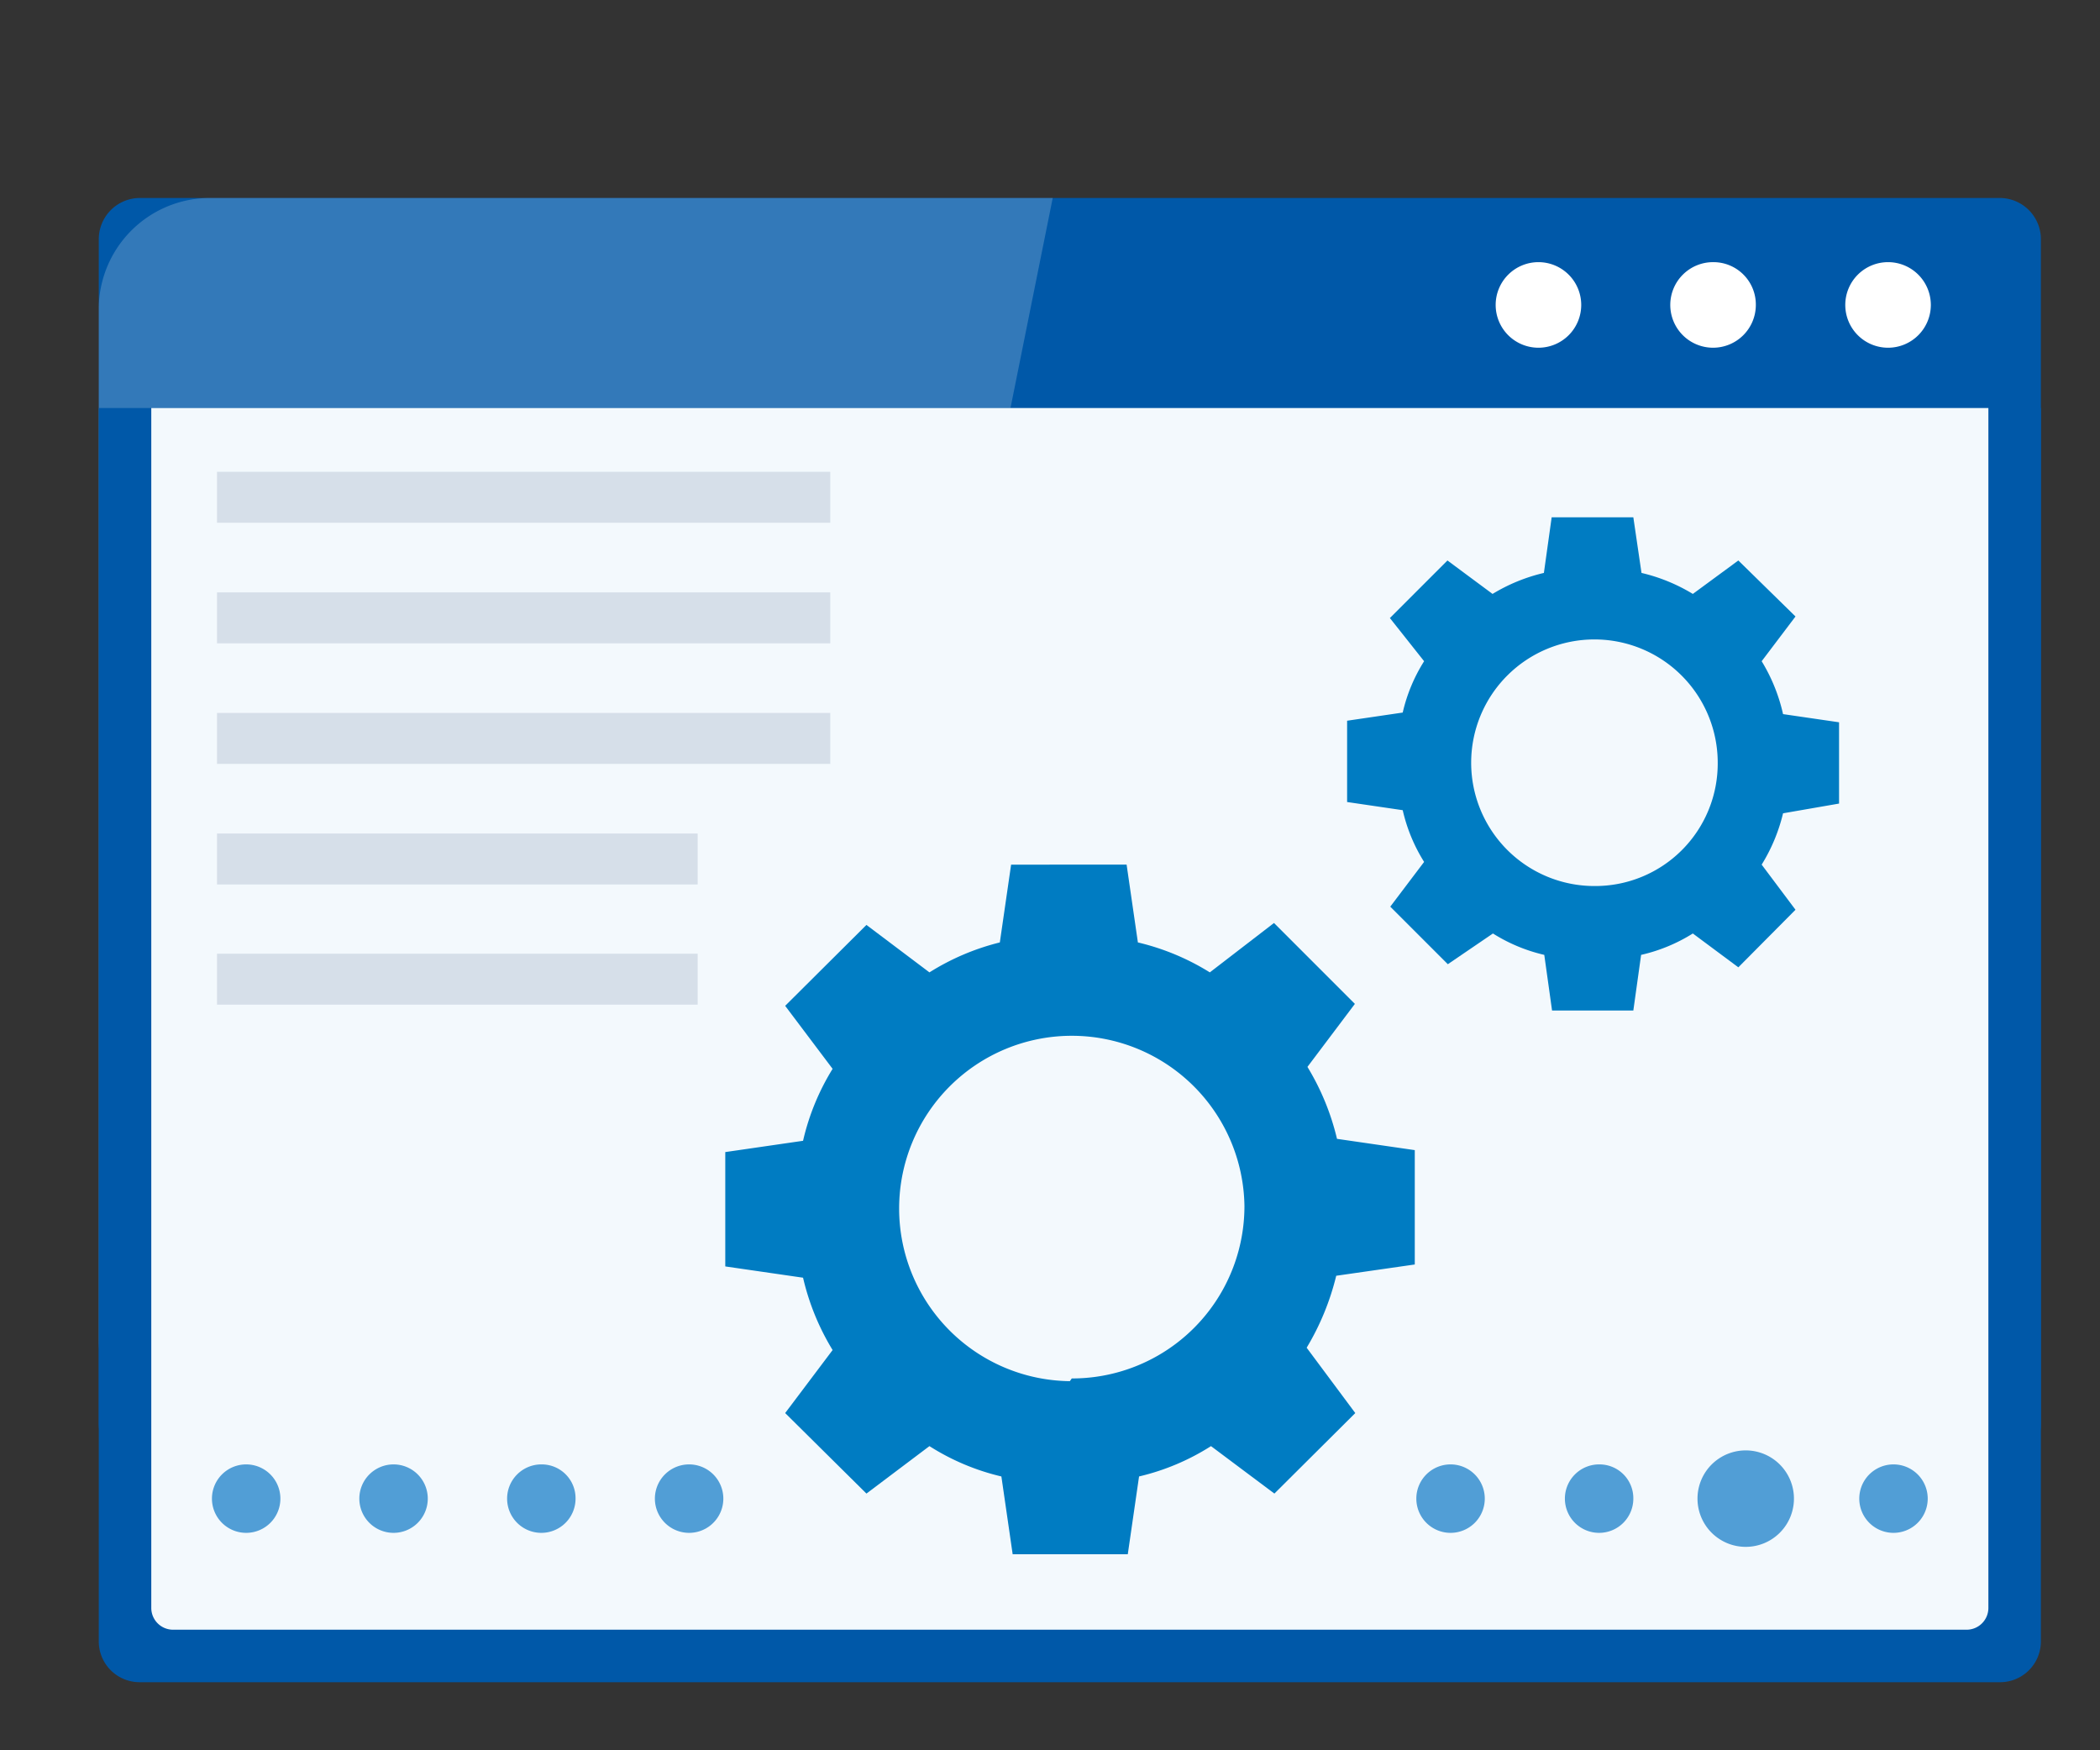 <svg id="Layer_1" data-name="Layer 1" xmlns="http://www.w3.org/2000/svg" xmlns:xlink="http://www.w3.org/1999/xlink" viewBox="0 0 54 45"><rect x="0" y="0" width="54" height="45" fill="#333333" stroke="none"/><defs><style>.cls-1{fill:none;}.cls-2{clip-path:url(#clip-path);}.cls-3{fill:#0058a8;}.cls-4{opacity:0.2;}.cls-5{clip-path:url(#clip-path-3);}.cls-6{fill:#fff;}.cls-7{fill:#f3f9fd;}.cls-8{fill:#007cc2;}.cls-9{fill:#d6dfe9;}.cls-10{fill:#519ed6;}</style><clipPath id="clip-path"><rect class="cls-1" x="-2" y="-6.17" width="60.17" height="60.17"/></clipPath><clipPath id="clip-path-3"><rect class="cls-1" x="2.54" y="5.09" width="24.53" height="32.77"/></clipPath></defs><title>webicon_1-27</title><g class="cls-2"><g class="cls-2"><path class="cls-3" d="M51.22,37.86H3.8A1.26,1.26,0,0,1,2.54,36.6V6.15A1.06,1.06,0,0,1,3.6,5.09H51.42a1.06,1.06,0,0,1,1.06,1.06V36.6a1.26,1.26,0,0,1-1.26,1.26"/><g class="cls-4"><g class="cls-5"><path class="cls-6" d="M27.07,5.09H5.4A2.86,2.86,0,0,0,2.54,8V34.44A3.42,3.42,0,0,0,6,37.86H20.48Z"/></g></g><path class="cls-3" d="M51.42,43.25H3.6a1.05,1.05,0,0,1-1.06-1.06V10.49H52.48v31.7a1.05,1.05,0,0,1-1.06,1.06"/><path class="cls-7" d="M3.89,41.34V10.49H51.13V41.34a.56.56,0,0,1-.56.56H4.45a.56.56,0,0,1-.56-.56"/><path class="cls-8" d="M36.38,32.51V29.57l-2-.29a6.39,6.39,0,0,0-.76-1.85l1.22-1.62-2.08-2.08L31.11,25a6.19,6.19,0,0,0-1.85-.77l-.29-2H26l-.29,2A6.19,6.19,0,0,0,23.9,25l-1.62-1.22-2.09,2.08,1.22,1.62a6.12,6.12,0,0,0-.76,1.85l-2,.29v2.94l2,.29a6.29,6.29,0,0,0,.76,1.86l-1.22,1.62,2.09,2.07,1.62-1.22a6,6,0,0,0,1.85.78l.29,2H29l.29-2a6,6,0,0,0,1.85-.78l1.63,1.22,2.08-2.07L33.6,34.65a6.63,6.63,0,0,0,.76-1.85Zm-8.87,3A4.44,4.44,0,1,1,32,31a4.43,4.43,0,0,1-4.44,4.44"/><path class="cls-8" d="M47.29,20.66V18.57l-1.44-.21A4.5,4.5,0,0,0,45.3,17l.87-1.15L44.7,14.41l-1.17.86a4.53,4.53,0,0,0-1.32-.54L42,13.3h-2.1l-.2,1.43a4.53,4.53,0,0,0-1.32.54l-1.16-.86-1.48,1.48L36.62,17a4.25,4.25,0,0,0-.55,1.32l-1.43.21v2.09l1.43.21a4.3,4.3,0,0,0,.55,1.33l-.87,1.15,1.48,1.48L38.39,24a4.29,4.29,0,0,0,1.32.55l.2,1.43H42l.2-1.43A4.29,4.29,0,0,0,43.53,24l1.17.87,1.47-1.48-.87-1.16a4.5,4.5,0,0,0,.55-1.32ZM41,22.78a3.17,3.17,0,1,1,3.17-3.16A3.15,3.15,0,0,1,41,22.78"/><rect class="cls-9" x="5.58" y="12.13" width="15.77" height="1.31"/><rect class="cls-9" x="5.58" y="15.23" width="15.77" height="1.31"/><rect class="cls-9" x="5.58" y="18.33" width="15.77" height="1.31"/><rect class="cls-9" x="5.58" y="21.43" width="12.36" height="1.31"/><rect class="cls-9" x="5.58" y="24.52" width="12.36" height="1.31"/><path class="cls-6" d="M40.66,7.84a1.1,1.1,0,1,1-1.1-1.1,1.1,1.1,0,0,1,1.1,1.1"/><path class="cls-6" d="M45.15,7.84a1.1,1.1,0,1,1-1.09-1.1,1.09,1.09,0,0,1,1.09,1.1"/><path class="cls-6" d="M49.65,7.84a1.1,1.1,0,1,1-1.1-1.1,1.1,1.1,0,0,1,1.1,1.1"/><path class="cls-10" d="M38.18,38.53a.88.88,0,1,1-.88-.88.88.88,0,0,1,.88.88"/><path class="cls-10" d="M42,38.53a.88.88,0,1,1-.87-.88.87.87,0,0,1,.87.88"/><path class="cls-10" d="M46.13,38.53a1.24,1.24,0,0,1-2.48,0,1.24,1.24,0,0,1,2.48,0"/><path class="cls-10" d="M49.57,38.53a.88.88,0,0,1-1.76,0,.88.88,0,1,1,1.76,0"/><path class="cls-10" d="M7.21,38.53a.88.88,0,1,1-.88-.88.88.88,0,0,1,.88.88"/><path class="cls-10" d="M11,38.53a.88.88,0,1,1-.88-.88.88.88,0,0,1,.88.88"/><path class="cls-10" d="M14.8,38.53a.88.88,0,1,1-.88-.88.87.87,0,0,1,.88.88"/><path class="cls-10" d="M18.6,38.53a.88.88,0,0,1-1.76,0,.88.88,0,0,1,1.76,0"/></g></g></svg>
